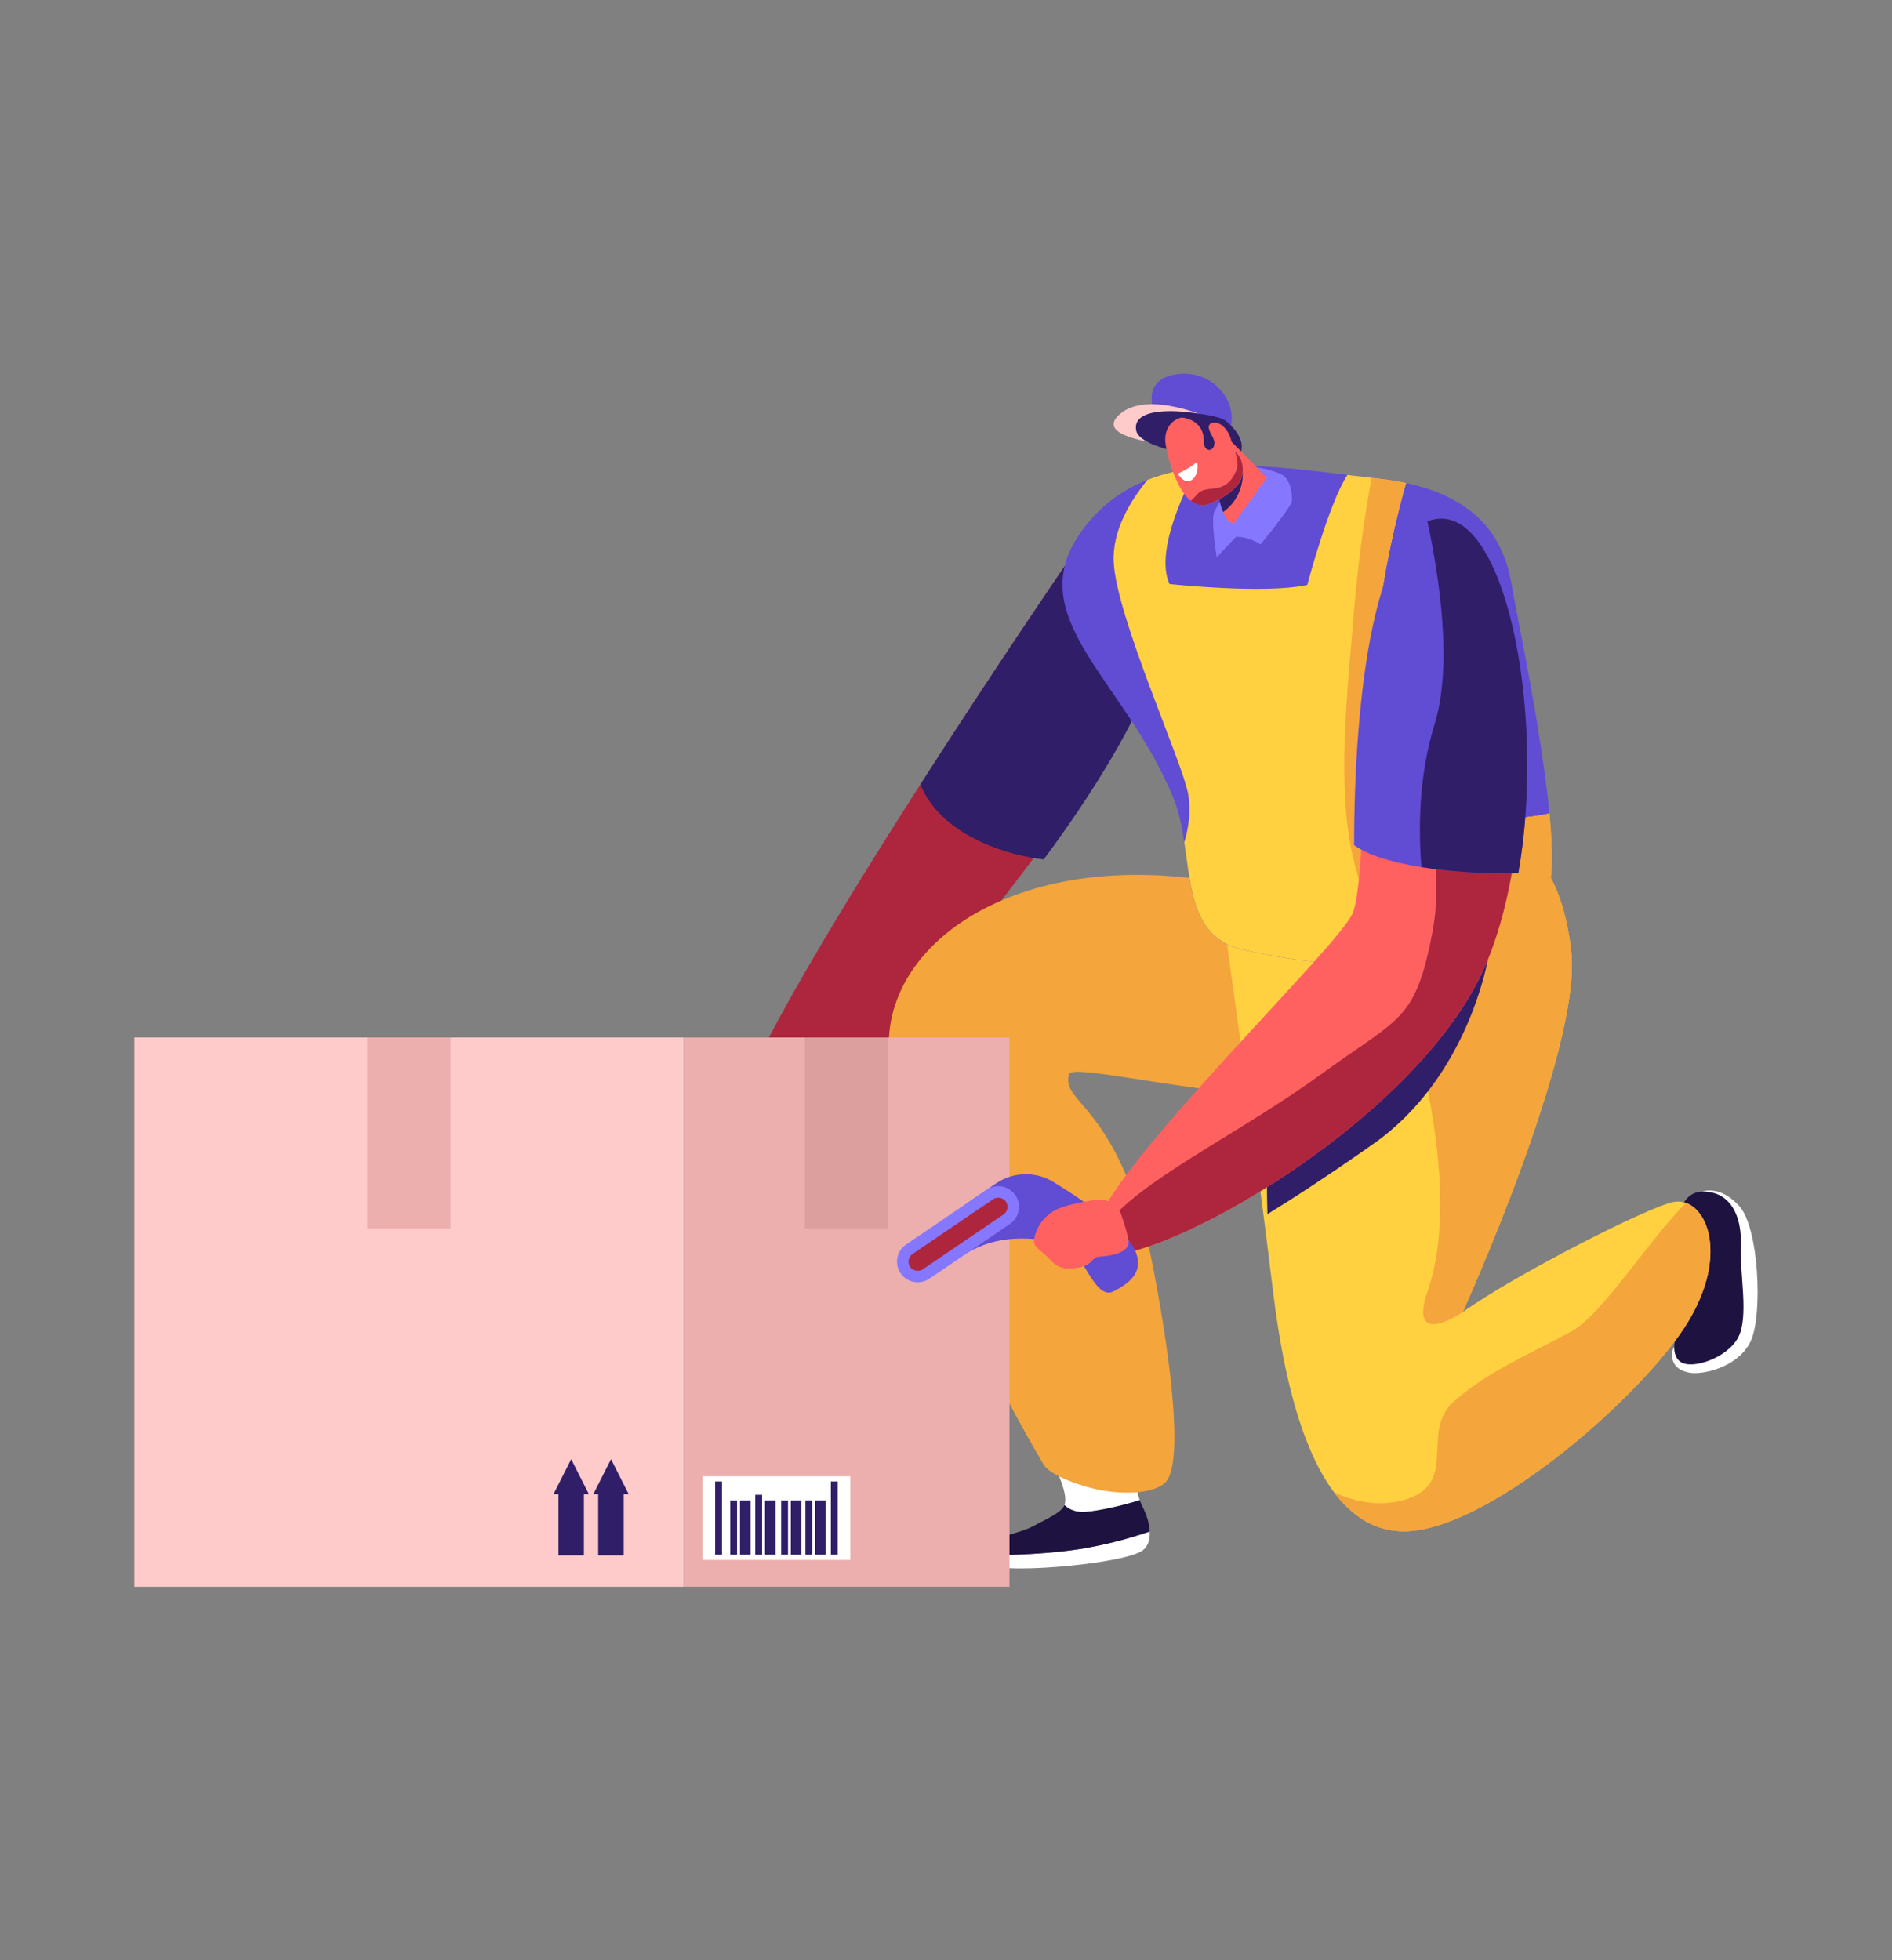 <?xml version="1.0" encoding="UTF-8"?>
<svg id="_圖層_1" data-name="圖層 1" xmlns="http://www.w3.org/2000/svg" width="208.02" height="215.55" viewBox="0 0 208.02 215.55">
  <rect x="0" y="0" width="208.02" height="215.55" fill="#808080" stroke="none"/>
  <defs>
    <style>
      .cls-1 {
        fill: #8578ff;
      }

      .cls-2 {
        fill: #ff6161;
      }

      .cls-3 {
        fill: #edaeae;
      }

      .cls-4 {
        fill: #1e1240;
      }

      .cls-5 {
        fill: #614cd4;
      }

      .cls-6 {
        fill: #ad263d;
      }

      .cls-7 {
        fill: #ffcbca;
      }

      .cls-8 {
        fill: #fff;
      }

      .cls-9 {
        fill: #f4a53b;
      }

      .cls-10 {
        fill: #ffd140;
      }

      .cls-11 {
        fill: #dd9e9e;
      }

      .cls-12 {
        fill: #311e69;
      }
    </style>
  </defs>
  <path class="cls-6" d="M117.08,62.22s-40.7,59.44-36.48,63.56c.88.86,2.55,3,5.98,0,12.93-11.31,39.64-47.15,39.26-50.24-.48-3.91-8.77-13.31-8.77-13.31Z"/>
  <path class="cls-8" d="M187.19,131.02s1.9-.78,4.05,1.61c2.15,2.4,2.54,11.73,1.32,14.66-1.22,2.93-5.09,3.84-6.6,3.67-2.49-.29-2.28-2.35-1.9-2.84.38-.49,2.63-1.27,2.97-1.42.34-.15,2.79-1.47,2.49-3.76-.29-2.3,1.97-9.44-2.34-11.93Z"/>
  <g>
    <path class="cls-8" d="M114.6,158.64s3.11,5.19,2.43,6.84c.45.44,1.19.84,2.35.75,1.32-.1,3.81-.62,5.93-1.29-.84-2.23-1.14-7.31-1.36-8.59l-9.35,2.29Z"/>
    <g>
      <path class="cls-8" d="M119.29,170.23c-3.93.66-8.43.76-10.66.77-.03.24-.05.5-.02.81.11,1.43,14.64.26,16.97-1.3.63-.42.87-1.2.83-2.12-1.83.63-4.36,1.37-7.12,1.84Z"/>
      <path class="cls-4" d="M119.29,170.23c2.76-.47,5.29-1.21,7.12-1.84-.04-.87-.34-1.85-.81-2.76-.1-.2-.2-.43-.29-.68-2.12.68-4.61,1.19-5.93,1.29-1.16.09-1.89-.31-2.35-.75-.02.04-.03.08-.05.11-.34.65-1.45,1.21-2.98,1.99-2.18,1.34-5.06.97-5.37,3.42,2.23,0,6.73-.11,10.66-.77Z"/>
    </g>
  </g>
  <g>
    <path class="cls-5" d="M127.09,45.72s-1.9-3.73,1.96-4.52c3.81-.78,7.05,2.5,6.25,5.79,0,0-2.01-.57-3.52-.55,0,0-2.01.42-2.77.27-1.81-.37-1.91-.98-1.91-.98Z"/>
    <path class="cls-7" d="M133.13,46.01s-6.97-3.21-10.05-.44c-2.44,2.2,2.86,2.86,3.56,3.14.7.28,6.45-1.73,6.49-2.7Z"/>
  </g>
  <path class="cls-12" d="M101.19,86.26c8.29-12.94,15.89-24.04,15.89-24.04,0,0,8.29,9.4,8.77,13.31.17,1.37-4.19,9.72-11.1,18.97-3.2-.33-11.17-2.31-13.55-8.24Z"/>
  <path class="cls-4" d="M184.35,136.1s-.28-5.04,2.84-5.08c3.13-.04,4.34,2.8,4.2,5.86s.92,7.89-.28,10.17c-1.21,2.28-5.05,3.56-6.33,2.7-1.28-.85-.71-3.56.78-4.34l-1.21-9.32Z"/>
  <path class="cls-9" d="M137.84,97.79s27.55,4.51,25.54,13.77c-3.76,17.28-45.32,4.25-45.87,6.58-.74,3.12,4.41,3.07,8.34,16.95.68,2.38,5.26,24.97,2.27,27.92-1.38,1.36-5.25,1.36-8.16.6-1.43-.37-4.51-1.36-5.26-2.64-4.01-6.81-16.62-29.46-16.98-45.8-.28-12.58,16.42-23.09,40.13-17.38Z"/>
  <path class="cls-10" d="M134.15,98.37s3.64,25.65,5.82,43.64c2.53,20.85,8.63,26.79,15.02,26.34,9.45-.67,25.82-15.2,30.56-22.94,4.74-7.75,1.89-13.83-1.49-13.26-2.64.44-17.39,7.95-23.24,12.12,0,0,13.03-28.75,11.94-39.53-2.78-27.34-38.6-6.37-38.6-6.37Z"/>
  <path class="cls-5" d="M166.28,64.72c-.61-3.44-2.04-10.66-14.55-12.07-12.51-1.41-25.45-4.09-32.65,5.53-7.2,9.62,4.6,16.43,9.96,29.63,2.39,5.89.32,14.86,7.48,16.58,7.16,1.72,25.73,4.46,33.28-5.56,2.83-3.75-2.55-28.62-3.53-34.11Z"/>
  <path class="cls-10" d="M152.78,83.71c-4.08-8.6.65-26.53,1.81-30.6-.88-.19-1.83-.34-2.85-.46-1.2-.14-2.4-.28-3.59-.43-2.04,3.07-4.42,12.1-4.42,12.1-4.65,1.03-15.14-.1-15.14-.1-1.76-3.79,2.21-11.33,3-12.78-1.9.23-3.72.65-5.42,1.32-1.78,2.16-3.91,5.52-3.72,9.07.32,6.02,7.37,21.57,8.14,25.26.43,2.05.05,4.1-.38,5.53.76,5.1.93,10.48,6.32,11.77,7.16,1.72,25.73,4.46,33.28-5.56.95-1.26.97-4.9.55-9.38-4,.82-13.93,1.96-17.58-5.74Z"/>
  <g>
    <path class="cls-12" d="M128.58,49.47s-3.36-.79-3.65-2.09c-.61-2.81,5.31-2.09,5.31-2.09,0,0,3.78.33,4.57,1.01,3.48,3,.98,4.96-1.43,5.84-2.41.88-4.8-2.66-4.8-2.66Z"/>
    <path class="cls-2" d="M135.23,48.4l5.61,5.66c.23.47-1.54,2.11-3.17,2.99-1.79.97-3.47,1.12-3.51.47l-.19-6.82,1.25-2.3Z"/>
    <path class="cls-12" d="M134.01,52.07c.99-.73,2.33-1.74,2.33-1.74,0,0,.76,1.77-.12,3.82-.46,1.08-1.23,1.87-2.09,2.37l-.13-4.45Z"/>
    <path class="cls-2" d="M132.49,46.63l3.4,3.06c1.04,1.1,1.02,2.82-.05,3.89-.85.85-1.51,1.23-2.89,1.82-1.15.49-2.3-.23-3.11-1.64-1.05-1.83-1.5-3.81-1.68-4.89-.41-2.45,1.96-4.06,4.32-2.23Z"/>
    <path class="cls-12" d="M129.91,45.9s2.49.15,2.45,2.66c-.02,1.25,1.27,1.2,1.16-.03-.12-1.23-.42-2.54-1.13-2.68-1.99-.41-2.47.06-2.47.06Z"/>
    <path class="cls-2" d="M133.52,48.52c-.09-.27-.21-.52-.35-.77-.27-.47-.56-1.22.33-1.28,1.29-.08,2.58,2.48,1.54,3.33-.78.63-1.3-.61-1.51-1.29Z"/>
    <path class="cls-8" d="M131.61,50.77s-.76.73-2.11,1.3c0,0,.44.84,1.1.84.66,0,1.28-.99,1.01-2.14Z"/>
    <path class="cls-6" d="M131.81,54.18c1.07-.93,3.03.36,4.17-2.59.21-.55-.02-1.45-.18-1.97l.07.07c1.04,1.1,1.02,2.82-.05,3.89-.85.85-1.51,1.23-2.89,1.82-.7.3-1.4.15-2.02-.34.23-.09.56-.59.89-.87Z"/>
  </g>
  <path class="cls-1" d="M135.65,57.55l3.66-5.04-1.12-1.13s1.46.23,2.6.73c1.14.5,1.28,2.24,1.26,2.93-.02.68-3.46,4.82-3.46,4.82,0,0-1.27-.88-2.7-.83l-2.11,2.24s-.72-4.18-.24-5.06c.47-.88.58-1.04.58-1.04,0,0,.44,2.25,1.54,2.4Z"/>
  <g>
    <rect class="cls-3" x="75.16" y="114.08" width="35.83" height="60.39"/>
    <rect class="cls-7" x="14.77" y="114.08" width="60.39" height="60.39"/>
    <rect class="cls-3" x="40.38" y="114.08" width="9.16" height="21"/>
    <rect class="cls-11" x="88.49" y="114.08" width="9.16" height="21"/>
    <g>
      <polygon class="cls-12" points="67.18 160.44 65.24 164.28 65.77 164.28 65.77 171.02 68.58 171.02 68.58 164.28 69.12 164.28 67.18 160.44"/>
      <polygon class="cls-12" points="62.8 160.44 60.86 164.28 61.4 164.28 61.4 171.02 64.2 171.02 64.2 164.28 64.74 164.28 62.8 160.44"/>
    </g>
    <g>
      <rect class="cls-8" x="77.23" y="162.32" width="16.26" height="9.2"/>
      <g>
        <rect class="cls-12" x="78.63" y="162.89" width=".75" height="8.06"/>
        <rect class="cls-12" x="91.35" y="162.89" width=".75" height="8.06"/>
        <rect class="cls-12" x="80.29" y="164.98" width=".75" height="5.97"/>
        <rect class="cls-12" x="81.36" y="164.98" width="1.16" height="5.97"/>
        <rect class="cls-12" x="85.89" y="164.98" width=".75" height="5.97"/>
        <rect class="cls-12" x="86.95" y="164.98" width="1.16" height="5.97"/>
        <rect class="cls-12" x="83.04" y="164.36" width=".75" height="6.59"/>
        <rect class="cls-12" x="84.11" y="164.98" width="1.16" height="5.97"/>
        <rect class="cls-12" x="88.55" y="164.98" width=".75" height="5.97"/>
        <rect class="cls-12" x="89.61" y="164.98" width="1.16" height="5.97"/>
      </g>
    </g>
  </g>
  <g>
    <path class="cls-9" d="M172.76,104.74c-1.12-10.99-6.39-13.92-12.3-13.51-3.27,5.54-6.09,11.04-6.14,13.7-.14,6.41,7,24.36,2.6,37.19-1.31,3.8.34,4.46,3.91,2.14,0,0,13.03-28.75,11.94-39.53Z"/>
    <path class="cls-9" d="M160.82,144.27c.15-.1.32-.22.5-.35-.17.12-.34.23-.5.35Z"/>
  </g>
  <path class="cls-9" d="M152.78,83.71c-4.08-8.6.65-26.53,1.81-30.6-.88-.19-1.83-.34-2.85-.46-.31-.03-.62-.07-.93-.11-.43,2.3-1.38,7.81-1.93,14.52-.72,8.89-2.02,19.74,0,27.71.87,3.45,2.34,7.62,3.72,11.26,6.62-.3,13.35-2.08,17.2-7.2.95-1.26.97-4.9.55-9.38-4,.82-13.93,1.96-17.58-5.74Z"/>
  <path class="cls-12" d="M163.57,105.56c-7.55,9.68-17.84,16.47-24.25,20.1-.05,2.59-.05,5.23.03,7.84,2.58-1.58,6.47-4.08,11.68-7.75,10.36-7.28,12.54-20.19,12.54-20.19Z"/>
  <path class="cls-2" d="M158.64,57.67c8.6.55,11.79,31,4.93,47.89-6.82,16.79-33.91,32.31-41.55,32.42-1.39.02-2-2.3-1.16-4.12,3.8-8.2,26.43-29.97,27.85-33.43,2.32-5.65-.36-43.41,9.93-42.76Z"/>
  <path class="cls-6" d="M163.45,61.83c-1.42,2.65-1.28,9.45-3.59,20.34-3.59,16.92-.86,13.54-2.67,21.84-1.8,8.31-3.69,8.1-12,14.15-8.31,6.05-18.36,10.87-22.75,15.58-.91.98-1.51,1.84-1.9,2.59.18.94.71,1.65,1.48,1.64,7.64-.11,34.73-15.62,41.55-32.42,5.37-13.21,4.58-34.72-.13-43.73Z"/>
  <path class="cls-5" d="M166.93,96.03c2.98-16.81-1.06-38.53-8.2-38.99-7.62-.49-9.85,19.8-9.85,35.89,2.9,2.11,10.34,3.22,18.05,3.1Z"/>
  <path class="cls-12" d="M166.93,96.03c2.98-16.81-1.06-38.53-8.2-38.99-.63-.04-1.23.07-1.79.3,1.33,6.19,2.79,15.85.77,22.36-1.74,5.62-1.76,11.49-1.43,15.64,3.15.51,6.87.75,10.66.68Z"/>
  <path class="cls-9" d="M185.56,145.41c4.11-6.72,2.51-12.18-.19-13.15-4.19,4.22-9.24,12.29-12.54,14.1-4.74,2.6-8.93,4.24-12.9,7.66-3.97,3.42.68,9.16-5.61,10.92-2.87.8-5.56.11-7.65-.87,2.5,3.34,5.38,4.49,8.33,4.29,9.45-.67,25.82-15.2,30.56-22.94Z"/>
  <g>
    <g>
      <path class="cls-5" d="M106.76,131.99l2.75-1.87c1.9-1.29,4.38-1.35,6.34-.14,2.88,1.78,6.83,4.43,8.24,6.34,2.32,3.14.28,4.71-1.71,5.69-2,.98-3.44-4.42-4.99-4.98-1.55-.56-6.45-1.86-10.77.57-4.31,2.42-5.66-1.66.15-5.61Z"/>
      <g>
        <path class="cls-1" d="M108.48,130.82l-8.86,6.02c-1.04.7-1.31,2.13-.6,3.16h0c.7,1.04,2.13,1.31,3.16.6l8.86-6.02c1.04-.7,1.31-2.13.6-3.16h0c-.7-1.04-2.13-1.31-3.16-.6Z"/>
        <path class="cls-6" d="M110.33,133.54l-8.86,6.02c-.46.31-1.09.19-1.41-.27-.31-.46-.19-1.09.27-1.41l8.86-6.02c.46-.31,1.09-.19,1.41.27.31.46.19,1.09-.27,1.41Z"/>
      </g>
    </g>
    <path class="cls-2" d="M123.33,133.68c-.41-1.22-1.63-1.97-2.9-1.76-1.57.25-3.58.65-4.52,1.2-1.66.97-2.17,2.56-2.22,3.31-.05.75.73.95,1.87,2.18.89.97,1.99,1.02,3.32.7,1.33-.32,1.09-1.08,2.04-1.14.95-.05,3.47-.34,3.15-1.9-.14-.7-.45-1.7-.75-2.59Z"/>
  </g>
</svg>